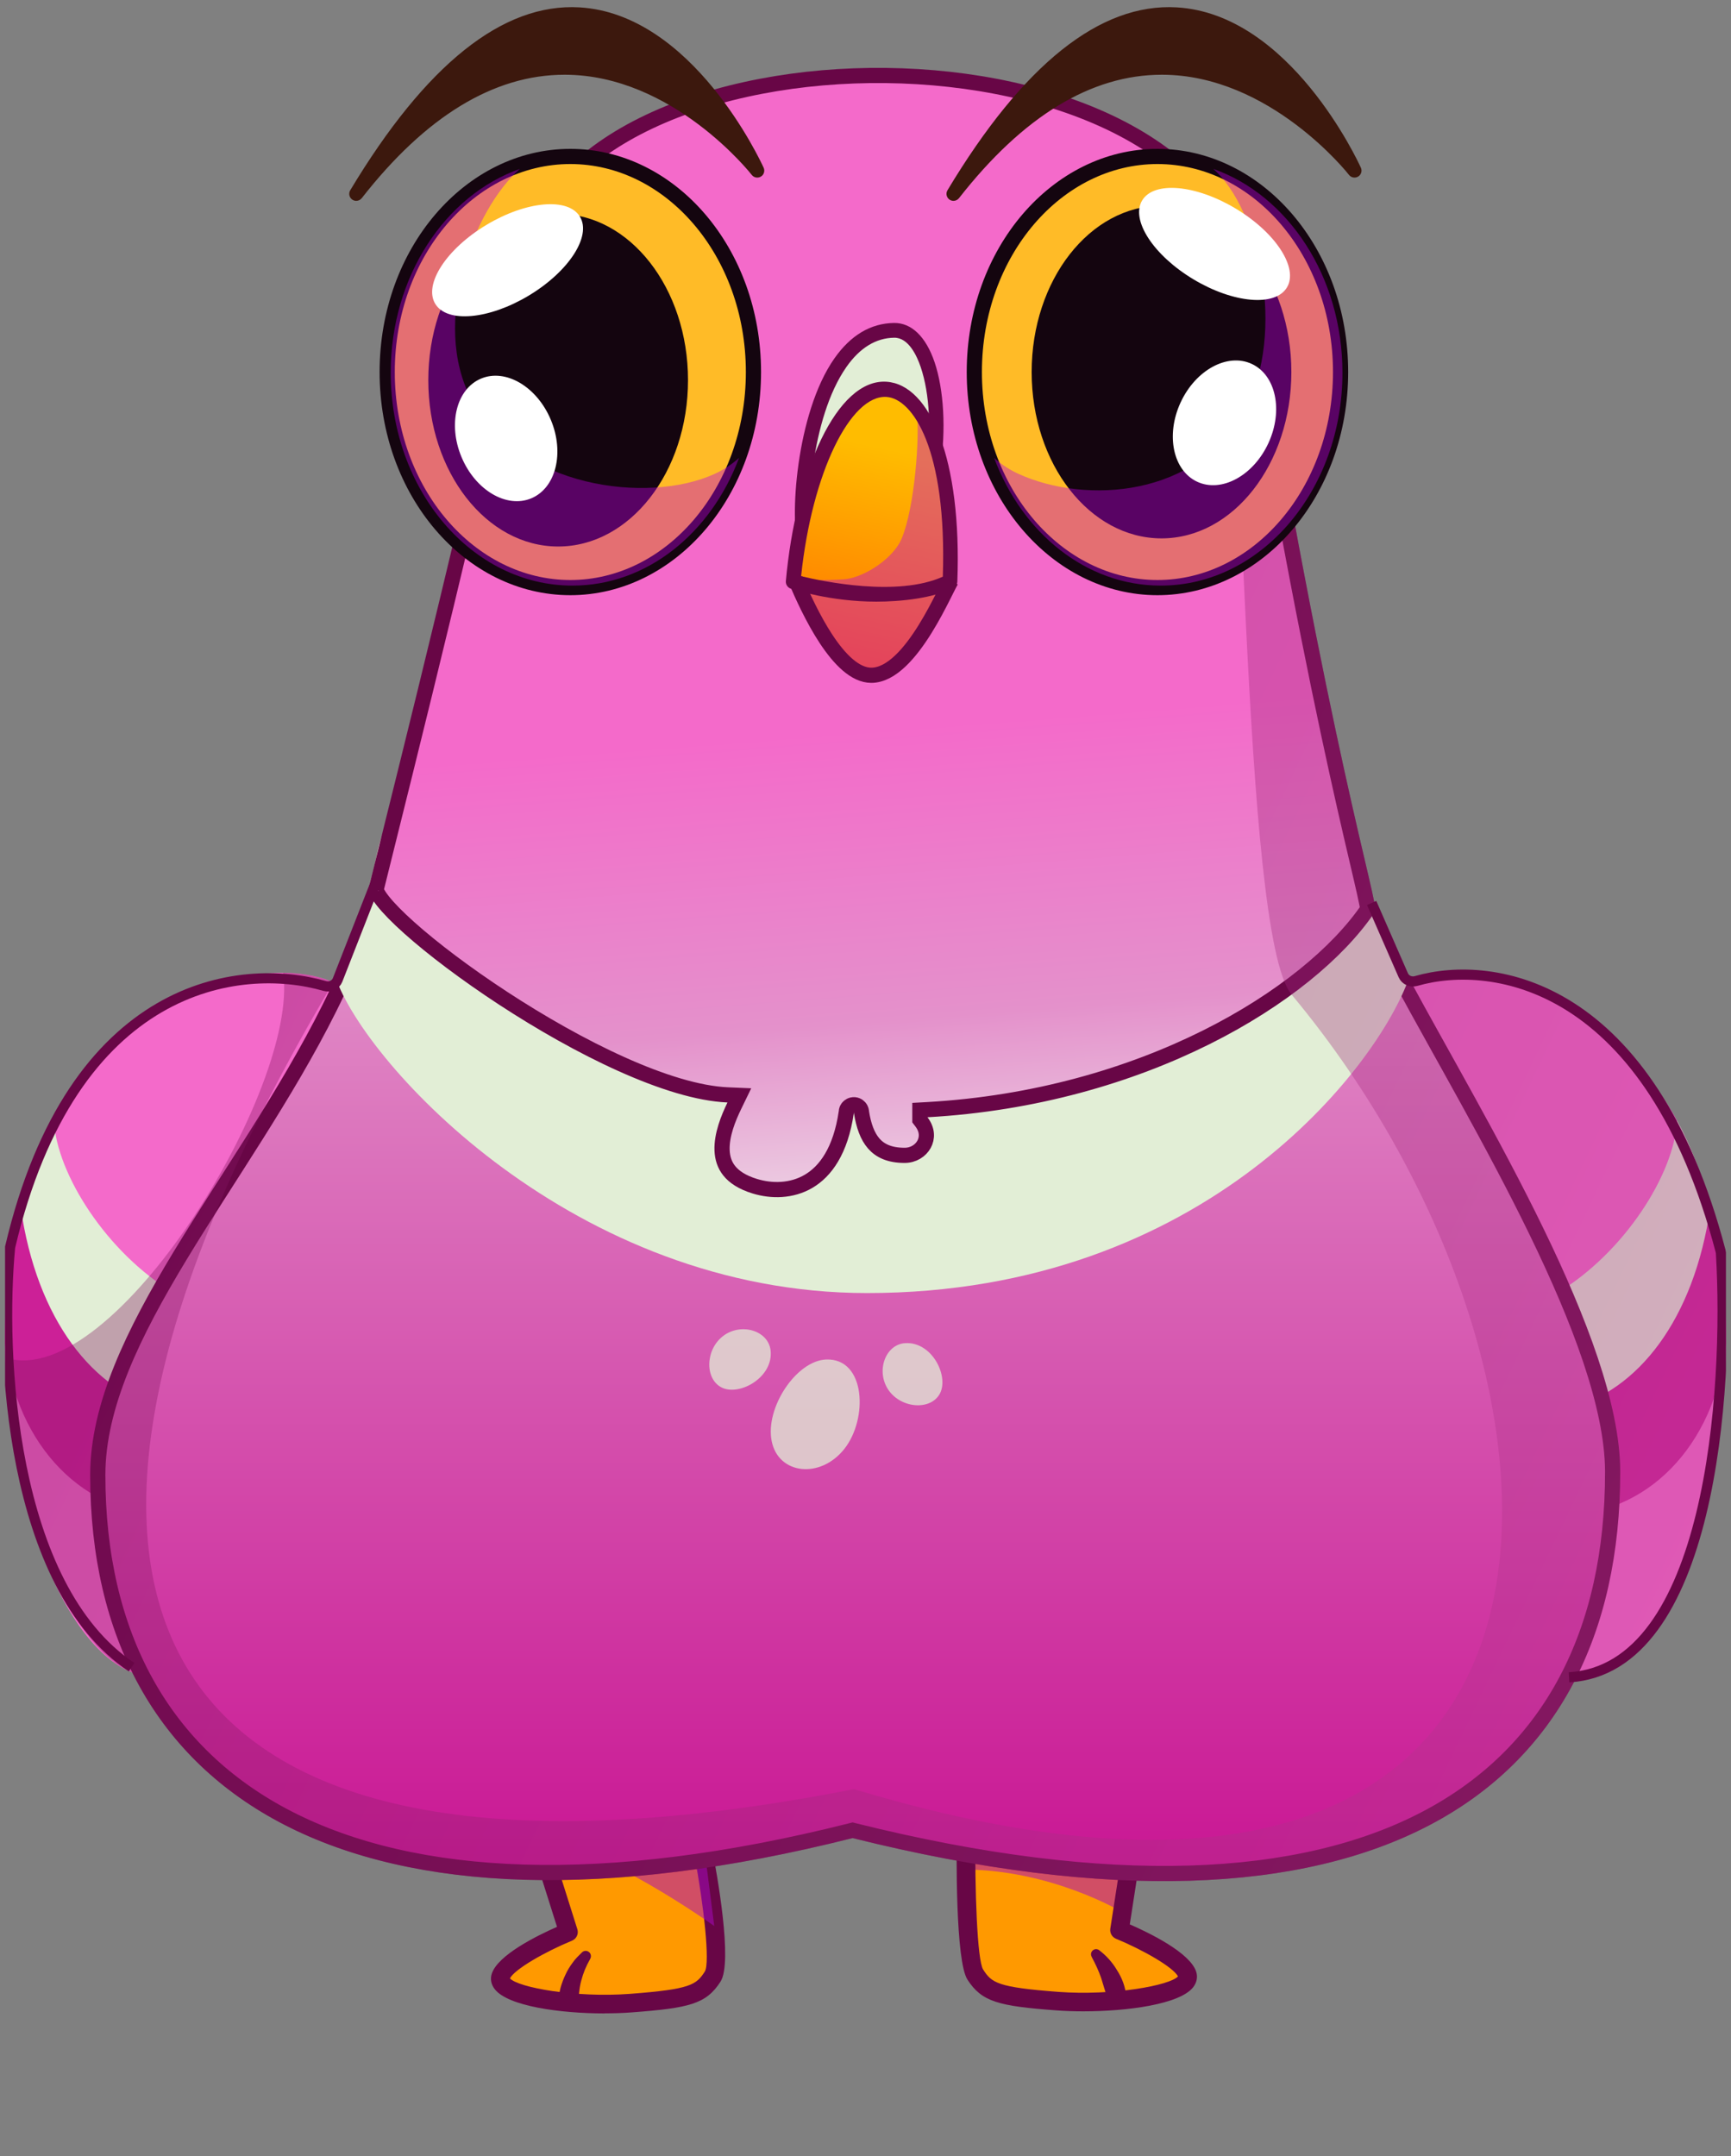 <svg width="171" height="213" viewBox="0 0 171 213" fill="none" xmlns="http://www.w3.org/2000/svg">
<rect x="0" y="0" width="171" height="213" fill="#808080" stroke="none"/>
<g clip-path="url(#clip0_319_18074)">
<path d="M51.72 176.846L56.154 190.882C56.154 190.882 50.063 193.391 49.457 195.27C48.844 197.149 56.414 198.338 62.305 197.901C68.196 197.456 69.278 197.019 70.405 195.27C71.525 193.521 69.408 182.637 69.408 182.637L51.728 176.846H51.72Z" fill="#FF9900"/>
<path d="M59.736 198.912C55.364 198.912 50.201 198.206 48.882 196.526C48.514 196.058 48.407 195.514 48.583 194.984C49.181 193.144 53.024 191.241 55.026 190.359L50.846 177.12C50.738 176.79 50.83 176.43 51.076 176.192C51.321 175.947 51.682 175.862 52.012 175.97L69.7 181.761C70.014 181.868 70.252 182.129 70.313 182.459C70.827 185.097 72.407 193.857 71.18 195.767C69.761 197.976 68.127 198.382 62.374 198.812C61.561 198.873 60.672 198.904 59.736 198.904V198.912ZM50.378 195.452C51.176 196.342 56.798 197.385 62.236 196.979C68.227 196.526 68.779 196.089 69.63 194.77C70.152 193.895 69.531 188.265 68.61 183.341L53.147 178.271L57.036 190.597C57.181 191.05 56.951 191.54 56.507 191.725C53.86 192.814 50.853 194.532 50.378 195.445V195.452Z" fill="#680646"/>
<g style="mix-blend-mode:multiply" opacity="0.52">
<path d="M53.369 182.06C58.884 181.922 70.559 190.275 70.559 190.275L69.654 183.187L52.326 178.439L53.377 182.068L53.369 182.06Z" fill="#A60AC2"/>
</g>
<path d="M57.895 193.223C56.1 195.34 56.154 197.825 56.154 197.825L57.895 193.223Z" fill="#FF9900"/>
<path d="M58.286 193.56C57.895 194.243 57.604 194.948 57.419 195.677C57.32 196.038 57.258 196.406 57.22 196.774C57.166 197.127 57.143 197.533 57.074 197.809L57.036 197.963C56.921 198.454 56.422 198.76 55.931 198.638C55.548 198.546 55.272 198.216 55.233 197.84C55.172 197.28 55.257 196.858 55.372 196.39C55.494 195.938 55.663 195.501 55.862 195.079C56.054 194.657 56.3 194.258 56.576 193.89C56.837 193.514 57.174 193.192 57.496 192.877C57.703 192.678 58.033 192.686 58.233 192.893C58.394 193.061 58.417 193.315 58.309 193.514L58.286 193.545V193.56Z" fill="#680646"/>
<path d="M113.541 171.62L110.596 190.673C110.596 190.673 116.686 193.182 117.292 195.061C117.906 196.94 110.335 198.129 104.444 197.692C98.553 197.247 97.472 196.81 96.344 195.061C95.224 193.312 95.447 180.05 95.447 180.05L113.541 171.62Z" fill="#FF9900"/>
<g style="mix-blend-mode:multiply" opacity="0.52">
<path d="M94.894 184.698C103.746 184.614 110.872 188.91 110.872 188.91L113.526 172.694C113.526 172.694 95.508 181.078 95.431 181.362C95.355 181.638 94.887 184.706 94.887 184.706L94.894 184.698Z" fill="#A60AC2"/>
</g>
<path d="M107.014 198.706C106.085 198.706 105.188 198.675 104.375 198.614C98.63 198.184 96.996 197.778 95.569 195.569C94.388 193.728 94.472 183.22 94.526 180.044C94.526 179.691 94.741 179.377 95.055 179.223L113.15 170.794C113.457 170.648 113.817 170.686 114.093 170.893C114.362 171.1 114.5 171.438 114.446 171.768L111.608 190.115C113.579 190.974 117.553 192.915 118.166 194.786C118.335 195.316 118.228 195.86 117.867 196.328C116.548 198.008 111.378 198.706 107.014 198.706ZM96.359 180.642C96.283 186.74 96.536 193.644 97.119 194.572C97.963 195.891 98.522 196.328 104.513 196.781C109.951 197.187 115.581 196.144 116.371 195.254C115.896 194.342 112.889 192.623 110.243 191.534C109.852 191.373 109.621 190.959 109.683 190.545L112.367 173.194L96.359 180.658V180.642Z" fill="#680646"/>
<path d="M108.218 193.007C109.683 194.648 110.181 196.512 110.342 197.341L108.218 193.007Z" fill="#FF9900"/>
<path d="M108.586 192.669C109.292 193.198 109.898 193.88 110.35 194.648C110.833 195.407 111.171 196.251 111.24 197.163C111.278 197.67 110.895 198.115 110.388 198.153C109.959 198.184 109.583 197.923 109.445 197.539V197.509C109.192 196.826 109.008 196.12 108.778 195.407C108.532 194.709 108.218 194.019 107.842 193.328V193.313C107.704 193.067 107.788 192.761 108.041 192.623C108.218 192.523 108.432 192.546 108.586 192.661V192.669Z" fill="#680646"/>
<path d="M38.961 122.139C38.862 122.935 38.75 123.74 38.626 124.548C35.675 143.736 25.618 165.647 15.243 165.647C7.428 165.647 0.6 149.447 0.5 132.764C0.486 130.381 0.608 127.987 0.887 125.629C1.14 123.474 1.522 121.35 2.046 119.292C2.818 116.257 3.897 113.364 5.324 110.725C5.462 110.468 5.605 110.213 5.75 109.962C10.41 101.891 22.477 93.952 31.818 96.638C38.8 98.645 40.514 109.56 38.96 122.139H38.961Z" fill="#F46ACA"/>
<path d="M39.482 121.28C39.238 122.421 38.952 123.511 38.626 124.548C38.382 125.336 38.112 126.091 37.823 126.818C30.056 146.391 7.488 144.368 0.888 125.629C1.141 123.474 1.523 121.35 2.047 119.292C2.82 116.257 3.898 113.364 5.325 110.725C5.891 121.283 25.072 141.71 38.961 122.139C39.152 121.87 39.309 121.572 39.482 121.28Z" fill="#E2EED6"/>
<path d="M38.009 126.507C28.701 159.224 2.606 153.408 0.5 132.763C0.486 130.38 0.608 127.986 0.887 125.628C1.14 123.474 1.522 121.349 2.046 119.291C5.216 141.474 24.414 147.578 37.822 126.817C37.885 126.714 37.947 126.611 38.009 126.507Z" fill="#CC2097"/>
<path d="M132.039 122.137C132.138 122.934 132.25 123.739 132.374 124.547C135.325 143.734 145.382 165.646 155.758 165.646C163.572 165.646 170.4 149.445 170.499 132.764C170.513 130.381 170.391 127.987 170.112 125.629C169.859 123.474 169.477 121.35 168.953 119.292C168.181 116.257 167.102 113.364 165.675 110.725C165.537 110.468 165.394 110.213 165.249 109.962C160.589 101.891 148.522 93.952 139.181 96.638C132.199 98.645 130.484 109.56 132.039 122.139V122.137Z" fill="#F46ACA"/>
<path d="M131.518 121.278C131.762 122.419 132.048 123.509 132.374 124.546C132.618 125.334 132.888 126.089 133.177 126.816C140.944 146.389 163.512 144.366 170.112 125.627C169.859 123.472 169.477 121.348 168.953 119.29C168.18 116.255 167.102 113.362 165.675 110.723C165.109 121.281 145.928 141.708 132.039 122.137C131.848 121.869 131.691 121.57 131.518 121.278Z" fill="#E2EED6"/>
<path d="M132.991 126.507C142.299 159.224 168.394 153.408 170.499 132.763C170.513 130.38 170.391 127.986 170.112 125.628C169.859 123.474 169.477 121.349 168.953 119.291C165.783 141.474 146.585 147.578 133.177 126.817C133.114 126.714 133.052 126.611 132.99 126.507H132.991Z" fill="#CC2097"/>
<path d="M62.66 64.359C71.607 61.702 81.936 60.554 91.905 61.022C101.88 61.489 111.446 63.572 118.886 67.333C126.324 71.094 131.56 76.488 133.078 83.562C133.187 84.073 133.277 84.594 133.349 85.125C133.521 86.417 134.141 88.122 135.031 90.096C135.929 92.088 137.134 94.422 138.522 96.992C142.33 104.046 147.525 112.898 151.788 121.674C156.035 130.416 159.267 138.912 159.308 145.311V145.436C159.308 161.255 153.185 173.173 140.896 179.632C128.543 186.124 109.802 187.189 84.407 180.861L84.226 180.815L84.043 180.861C59.585 187.021 40.968 186.03 28.506 179.644C16.105 173.289 9.659 161.517 9.659 145.715C9.659 138.886 13.157 131.706 17.831 123.991C22.464 116.344 28.259 108.169 32.546 99.582V99.581C34.786 95.091 36.636 90.453 37.72 85.656L37.927 84.695C38.525 81.76 39.862 79.075 41.812 76.647C46.207 71.173 53.699 67.021 62.66 64.359Z" fill="url(#paint0_linear_319_18074)" stroke="#680646" stroke-width="1.5"/>
<path d="M139.181 96.639C136.115 105.321 119.108 127.745 85.654 127.745C56.748 127.745 36.133 105.182 33.148 96.578C34.293 93.551 36.163 89.6 37.191 84.547C37.816 81.481 39.212 78.688 41.227 76.179C65.102 66.249 116.577 70.701 133.811 83.407C133.925 83.937 134.018 84.477 134.092 85.026C134.405 87.377 136.41 91.505 139.182 96.637L139.181 96.639Z" fill="#E2EED6"/>
<path d="M87.515 7.458C95.928 7.557 104.291 9.298 110.805 12.695C117.314 16.09 121.903 21.093 122.979 27.707C126.778 51.044 129.921 66.517 132.06 76.24C133.129 81.101 133.947 84.525 134.47 86.766C134.732 87.89 134.916 88.705 135.021 89.256C135.07 89.511 135.098 89.692 135.11 89.812C129.236 98.407 112.871 108.44 91.581 109.628L90.873 109.667V110.632L91.026 110.833C91.639 111.635 91.617 112.443 91.284 113.05C90.939 113.679 90.231 114.141 89.362 114.141C87.85 114.141 86.928 113.671 86.318 112.976C85.687 112.255 85.311 111.199 85.101 109.868C85.1 109.851 85.102 109.832 85.1 109.813C85.096 109.784 85.089 109.735 85.072 109.678C85.059 109.634 85.02 109.513 84.916 109.394C84.788 109.248 84.523 109.078 84.182 109.157C83.921 109.218 83.784 109.392 83.744 109.445C83.651 109.572 83.623 109.696 83.615 109.732C83.602 109.791 83.596 109.846 83.596 109.895C83.596 109.898 83.597 109.902 83.597 109.906C83.033 113.721 81.529 115.731 79.882 116.702C78.201 117.693 76.22 117.694 74.578 117.194C73.293 116.803 72.51 116.252 72.04 115.665C71.572 115.081 71.364 114.399 71.332 113.658C71.267 112.129 71.954 110.453 72.54 109.243L73.038 108.216L71.897 108.167C68.995 108.045 65.316 106.891 61.393 105.127C57.485 103.37 53.401 101.038 49.71 98.624C46.018 96.209 42.738 93.724 40.437 91.668C39.283 90.637 38.394 89.731 37.823 89.009C37.537 88.646 37.349 88.353 37.245 88.132C37.15 87.929 37.16 87.86 37.157 87.881C39.713 77.555 48.285 43.574 51.739 25.795C52.911 19.764 57.559 15.134 64.136 12.019C70.707 8.905 79.102 7.359 87.515 7.458Z" fill="url(#paint1_linear_319_18074)" stroke="#680646" stroke-width="1.5"/>
<g opacity="0.75">
<path d="M122.847 49.983C124.636 50.436 125.641 52.937 124.588 54.315C123.535 55.694 120.904 55.322 120.03 53.67C119.156 52.019 120.47 49.381 122.848 49.982L122.847 49.983Z" fill="#A8C8E3"/>
<path d="M117.96 52.98C119.083 53.214 119.757 54.703 119.128 55.562C118.499 56.42 116.854 56.255 116.277 55.276C115.701 54.297 116.469 52.67 117.961 52.98H117.96Z" fill="#A8C8E3"/>
</g>
<g opacity="0.75">
<path d="M49.947 50.168C47.87 50.733 46.872 53.292 48.217 54.601C49.562 55.91 52.637 55.373 53.545 53.669C54.454 51.966 52.705 49.415 49.947 50.166V50.168Z" fill="#A8C8E3"/>
<path d="M55.935 52.85C54.628 53.154 53.943 54.684 54.749 55.5C55.555 56.317 57.484 56.048 58.091 55.035C58.697 54.022 57.67 52.446 55.935 52.85Z" fill="#A8C8E3"/>
</g>
<g opacity="0.75">
<path d="M81.612 134.31C78.668 134.421 75.564 139.082 76.235 142.385C76.906 145.687 81.046 146.127 83.407 143.146C85.769 140.164 85.524 134.162 81.612 134.31Z" fill="#E2EED6"/>
<path d="M89.428 132.693C87.446 132.81 86.495 135.493 87.782 137.34C89.069 139.187 92.006 139.356 92.87 137.634C93.734 135.911 92.061 132.536 89.428 132.693Z" fill="#E2EED6"/>
<path d="M76.123 133.408C75.899 131.432 73.173 130.626 71.402 132.013C69.631 133.4 69.621 136.346 71.385 137.119C73.149 137.89 76.422 136.034 76.123 133.409V133.408Z" fill="#E2EED6"/>
</g>
<path style="mix-blend-mode:multiply" opacity="0.35" d="M170.112 125.629C169.859 123.475 169.477 121.35 168.953 119.292C168.18 116.258 167.102 113.364 165.675 110.725C165.537 110.469 165.394 110.214 165.249 109.963C160.589 101.891 148.522 93.953 139.181 96.638C137.861 94.196 136.716 91.978 135.843 90.073C136.272 89.409 131.307 74.21 123.72 27.587C122.855 22.274 119.823 17.994 115.456 14.723C115.569 14.859 115.681 14.995 115.793 15.132C117.372 17.06 118.271 18.029 120.456 24.615C123.015 32.331 122.568 92.238 127.592 98.258C159.295 136.245 161.848 200.136 84.362 176.753C15.072 190.379 -4.018 159.203 32.929 97.055C32.569 96.887 30.685 96.124 27.991 96.109C27.986 96.124 27.974 96.14 27.977 96.156C29.555 107.487 11.246 137.349 0.683 134.163C0.165 146.731 6.579 162.734 13.064 165.227C22.242 183.725 46.478 191.096 84.225 181.59C122.965 191.243 146.642 183.848 155.757 165.646C163.572 165.646 170.398 149.444 170.497 132.764C170.512 130.381 170.389 127.987 170.111 125.629H170.112Z" fill="url(#paint2_linear_319_18074)"/>
<path d="M135.5 89.205L138.624 96.345C138.835 96.829 139.382 97.062 139.889 96.916C147.582 94.701 163.04 97.165 169.975 123.609C169.991 123.671 170.002 123.735 170.006 123.8C170.825 137.498 168.968 164.907 155 165.705" stroke="#680646"/>
<path d="M37.5 86.206L33.352 96.805C33.156 97.307 32.599 97.561 32.081 97.411C23.723 94.991 7.165 97.004 1 123.206C-0 133.706 1 156.706 13 164.706" stroke="#680646"/>
<path d="M56.341 15.456C66.226 15.456 74.431 24.877 74.431 36.754C74.43 48.631 66.225 58.051 56.341 58.051C46.456 58.051 38.25 48.631 38.25 36.754C38.25 24.877 46.456 15.456 56.341 15.456Z" fill="#FFBB27" stroke="#14050F" stroke-width="1.5"/>
<path d="M55.138 53.991C62.223 53.991 67.966 46.633 67.966 37.556C67.966 28.479 62.223 21.12 55.138 21.12C48.054 21.12 42.31 28.479 42.31 37.556C42.31 46.633 48.054 53.991 55.138 53.991Z" fill="#14050F"/>
<g style="mix-blend-mode:multiply" opacity="0.41">
<path d="M51.361 16.683C46.801 20.668 42.523 31.866 46.57 39.456C51.23 48.196 63.977 49.826 70.578 46.827C71.488 46.415 72.298 45.876 73.01 45.234C70.239 52.661 63.915 57.854 56.553 57.854C46.635 57.854 38.599 48.437 38.599 36.819C38.599 27.316 43.978 19.291 51.364 16.683H51.361Z" fill="#BC00DE"/>
</g>
<path d="M52.24 29.199C56.19 26.824 58.452 23.337 57.293 21.41C56.135 19.484 51.994 19.847 48.045 22.222C44.096 24.597 41.833 28.084 42.992 30.011C44.151 31.938 48.291 31.574 52.24 29.199Z" fill="white"/>
<ellipse cx="50.003" cy="43.316" rx="4.78" ry="6.414" transform="rotate(-22.777 50.003 43.316)" fill="white" style="mix-blend-mode:soft-light"/>
<path d="M114.341 15.456C124.226 15.456 132.431 24.877 132.431 36.754C132.43 48.631 124.225 58.051 114.341 58.051C104.456 58.051 96.25 48.631 96.25 36.754C96.25 24.877 104.456 15.456 114.341 15.456Z" fill="#FFBB27" stroke="#14050F" stroke-width="1.5"/>
<path d="M114.741 53.188C121.826 53.188 127.569 45.83 127.569 36.753C127.569 27.676 121.826 20.317 114.741 20.317C107.657 20.317 101.914 27.676 101.914 36.753C101.914 45.83 107.657 53.188 114.741 53.188Z" fill="#14050F"/>
<g style="mix-blend-mode:multiply" opacity="0.41">
<path d="M119.854 16.683C124.414 20.668 127.061 32.845 123.013 40.435C118.353 49.175 107.237 49.826 100.637 46.827C99.727 46.415 98.917 45.876 98.205 45.234C100.976 52.661 107.3 57.854 114.661 57.854C124.58 57.854 132.616 48.437 132.616 36.819C132.616 27.316 127.237 19.291 119.851 16.683H119.854Z" fill="#BC00DE"/>
</g>
<path d="M117.883 27.588C113.934 25.213 111.672 21.726 112.831 19.799C113.989 17.872 118.13 18.236 122.079 20.611C126.029 22.986 128.291 26.473 127.132 28.4C125.973 30.326 121.833 29.963 117.883 27.588Z" fill="white"/>
<ellipse cx="120.963" cy="41.773" rx="4.78" ry="6.414" transform="rotate(24.708 120.963 41.773)" fill="white" style="mix-blend-mode:soft-light"/>
<path d="M79.587 53.898C78.428 50.588 79.872 32.733 88.328 32.628C95.519 32.539 93.847 63.956 79.587 53.898Z" fill="#E2EED6"/>
<path d="M85.418 56.578C83.775 56.749 81.695 56.277 79.168 54.496C79.044 54.411 78.952 54.287 78.9 54.141C77.975 51.494 78.611 40.857 82.42 35.42C84.03 33.118 86.012 31.939 88.32 31.906C90.045 31.885 91.465 33.259 92.321 35.773C94.143 41.137 93.308 51.733 88.42 55.385C87.658 55.957 86.663 56.449 85.424 56.578L85.418 56.578ZM80.209 53.451C83.116 55.437 85.582 55.698 87.552 54.228C91.56 51.233 92.788 41.673 90.947 36.244C90.579 35.163 89.752 33.345 88.337 33.364C86.539 33.386 84.937 34.362 83.613 36.257C80.049 41.352 79.591 51.01 80.21 53.457L80.209 53.451Z" fill="#680646"/>
<path d="M87.571 38.714C82.843 37.137 79.475 50.313 78.579 57.397C78.553 57.606 78.595 57.812 78.7 57.994C79.635 59.603 81.695 62.706 82.071 64.213C82.571 66.213 85.571 66.213 87.571 66.213C89.134 66.213 92.533 60.805 93.932 57.914C93.996 57.781 94.027 57.642 94.026 57.494C93.984 51.75 92.31 40.293 87.571 38.714Z" fill="url(#paint3_linear_319_18074)"/>
<g style="mix-blend-mode:multiply" opacity="0.41">
<path d="M90.571 40.712C90.87 43.08 90.368 50.126 89.071 53.213C88.293 55.073 85.607 56.931 83.571 57.213C83.571 57.213 81.031 57.426 79.071 57.212C80.63 65.801 89.143 71.829 93.071 58.712C93.856 58.485 92.942 55.129 93.571 54.713C93.154 48.364 92.013 42.452 90.571 40.712Z" fill="#BC00DE"/>
</g>
<path d="M78.571 57.213C79.905 60.38 82.871 66.713 86.071 66.713C90.071 66.713 93.571 57.713 94.071 57.213" stroke="#680646" stroke-width="1.5"/>
<path d="M86.571 59.439C82.022 59.439 78.438 58.247 78.159 58.169C77.821 58.072 77.603 57.751 77.633 57.406C78.607 46.596 82.671 37.398 87.571 37.713C91.891 37.991 95.026 45.398 94.572 57.461C94.56 57.721 94.415 57.957 94.179 58.078C92.201 59.1 88.985 59.439 86.565 59.439H86.571ZM79.139 56.922C81.263 57.437 88.65 58.998 93.138 56.971C93.556 44.339 90.148 39.376 87.571 39.213C84.038 38.995 80.222 46.632 79.139 56.922Z" fill="#680646"/>
</g>
<path d="M94.199 19.154C115.005 -7.476 133.81 16.859 133.81 16.859C133.81 16.859 117.369 -19.407 94.199 19.154Z" fill="#3C180D"/>
<path d="M94.193 19.844C94.061 19.844 93.922 19.804 93.801 19.723C93.501 19.516 93.409 19.112 93.599 18.795C101.067 6.368 108.673 0.29 116.239 0.728C127.42 1.374 134.156 15.952 134.438 16.569C134.582 16.886 134.467 17.267 134.167 17.445C133.867 17.624 133.475 17.555 133.262 17.278C133.187 17.18 125.488 7.406 114.814 7.383H114.774C107.802 7.383 101.061 11.483 94.735 19.579C94.597 19.752 94.395 19.844 94.187 19.844H94.193ZM114.774 5.999C114.774 5.999 114.809 5.999 114.826 5.999C121.567 6.016 127.069 9.54 130.494 12.486C127.634 8.207 122.622 2.481 116.152 2.106C110.766 1.795 105.259 5.197 99.735 12.238C104.55 8.092 109.584 5.999 114.774 5.999Z" fill="#3C180D"/>
<path d="M35.199 19.154C56.005 -7.476 74.81 16.859 74.81 16.859C74.81 16.859 58.369 -19.407 35.199 19.154Z" fill="#3C180D"/>
<path d="M35.193 19.844C35.06 19.844 34.922 19.804 34.801 19.723C34.501 19.516 34.409 19.112 34.599 18.795C42.067 6.368 49.673 0.29 57.239 0.728C68.42 1.374 75.156 15.952 75.438 16.569C75.582 16.886 75.467 17.267 75.167 17.445C74.867 17.624 74.475 17.555 74.262 17.278C74.187 17.18 66.489 7.406 55.815 7.383H55.774C48.802 7.383 42.061 11.483 35.735 19.579C35.597 19.752 35.395 19.844 35.187 19.844H35.193ZM55.774 5.999C55.774 5.999 55.809 5.999 55.826 5.999C62.567 6.016 68.069 9.54 71.494 12.486C68.634 8.207 63.623 2.481 57.152 2.106C51.766 1.795 46.259 5.197 40.735 12.238C45.55 8.092 50.584 5.999 55.774 5.999Z" fill="#3C180D"/>
<defs>
<linearGradient id="paint0_linear_319_18074" x1="84.484" y1="60.17" x2="84.484" y2="185.842" gradientUnits="userSpaceOnUse">
<stop stop-color="#E9B8DA"/>
<stop offset="1" stop-color="#C91593"/>
</linearGradient>
<linearGradient id="paint1_linear_319_18074" x1="79.794" y1="7.05" x2="88.381" y2="117.393" gradientUnits="userSpaceOnUse">
<stop stop-color="#F46ACA"/>
<stop offset="0.31" stop-color="#F46ACA"/>
<stop offset="0.59" stop-color="#F46ACA"/>
<stop offset="0.85" stop-color="#E491CB"/>
<stop offset="1" stop-color="#ECCDE2"/>
</linearGradient>
<linearGradient id="paint2_linear_319_18074" x1="170.706" y1="145.073" x2="32.737" y2="78.983" gradientUnits="userSpaceOnUse">
<stop stop-color="#B63890"/>
<stop offset="1" stop-color="#80115E"/>
</linearGradient>
<linearGradient id="paint3_linear_319_18074" x1="82.653" y1="68.457" x2="87.894" y2="44.379" gradientUnits="userSpaceOnUse">
<stop stop-color="#FF6700"/>
<stop offset="1" stop-color="#FFBC00"/>
</linearGradient>
<clipPath id="clip0_319_18074">
<rect width="170" height="206" fill="white" transform="translate(0.5 6.706)"/>
</clipPath>
</defs>
</svg>
